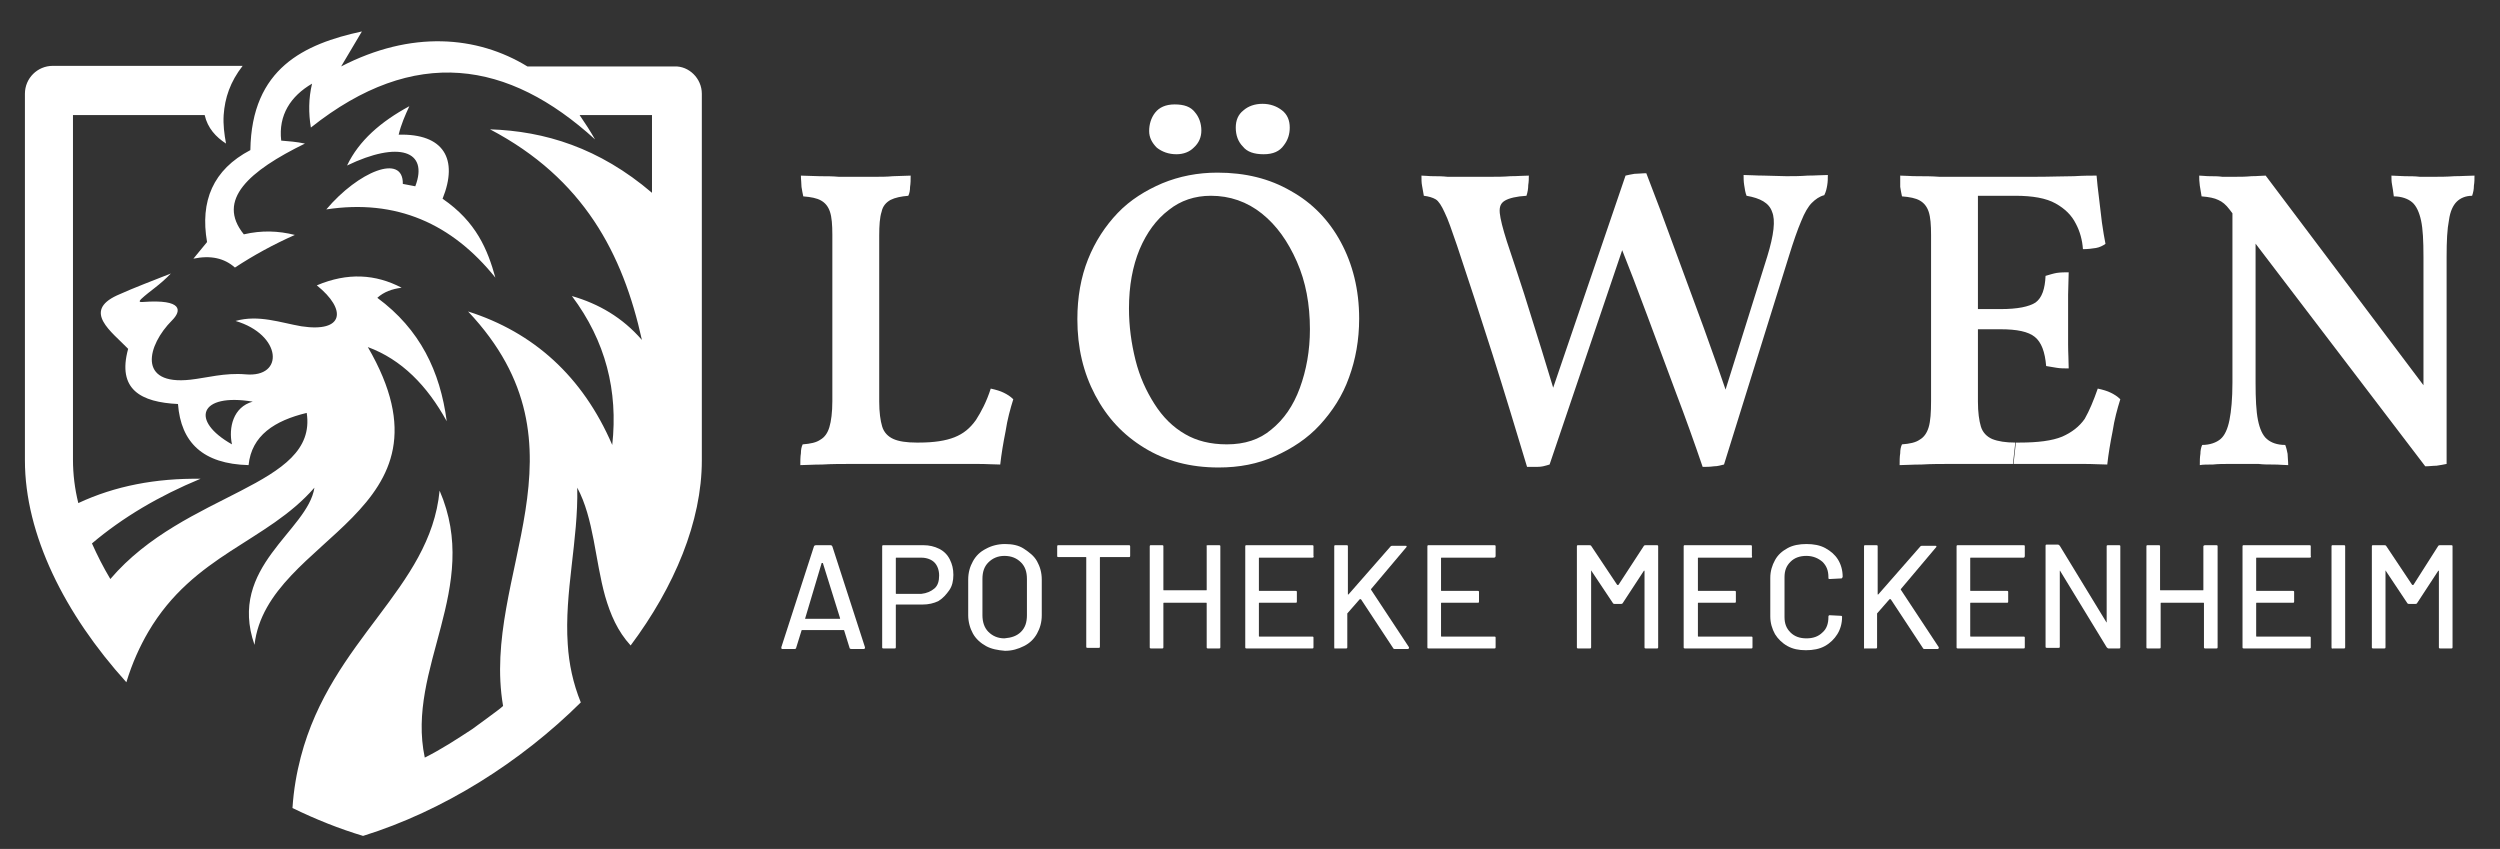 <?xml version="1.0" encoding="utf-8"?>
<!-- Generator: Adobe Illustrator 27.1.1, SVG Export Plug-In . SVG Version: 6.00 Build 0)  -->
<svg version="1.1" id="Ebene_1" xmlns="http://www.w3.org/2000/svg" xmlns:xlink="http://www.w3.org/1999/xlink" x="0px" y="0px"
	 viewBox="0 0 421.4 143.1" enable-background="new 0 0 421.4 143.1" xml:space="preserve">
<rect x="0" y="0" width="421.4" height="143.1" fill="#333333" stroke="none"/>
<g>
	<path fill="#FFFFFF" d="M154.9,74.6c2.5,0,4.5-0.3,6-0.9s2.6-1.5,3.6-2.9c0.9-1.4,1.8-3.1,2.5-5.3c0.9,0.2,1.6,0.4,2.2,0.7
		c0.6,0.3,1.1,0.6,1.6,1.1c-0.5,1.6-1,3.4-1.3,5.4c-0.4,2-0.7,3.8-0.9,5.6c-1,0-2.2-0.1-3.9-0.1c-1.6,0-3.4,0-5.2,0
		c-1.9,0-3.7,0-5.5,0c-1.3,0-2.9,0-4.7,0s-3.6,0-5.5,0s-3.6,0-5.2,0.1c-1.6,0-2.8,0.1-3.7,0.1c0-0.7,0-1.4,0.1-2
		c0-0.6,0.1-1.1,0.3-1.5c1.3-0.1,2.3-0.3,3-0.8c0.7-0.4,1.2-1.1,1.5-2.1s0.5-2.5,0.5-4.4v-28c0-1.7-0.1-3-0.4-3.9
		c-0.3-0.9-0.8-1.5-1.5-1.9s-1.7-0.6-3-0.7c-0.1-0.4-0.2-1-0.3-1.6c0-0.6-0.1-1.2-0.1-1.9c1,0,2.1,0.1,3.2,0.1c1.1,0,2.1,0,3.2,0.1
		c1,0,2,0,2.9,0c1,0,2.1,0,3.1,0s2.1,0,3.1-0.1c1,0,2-0.1,3-0.1c0,0.7,0,1.3-0.1,1.9c0,0.6-0.1,1.1-0.3,1.5c-1.2,0.1-2.2,0.3-3,0.7
		c-0.7,0.4-1.3,1-1.5,2c-0.3,0.9-0.4,2.3-0.4,4v28c0,1.8,0.2,3.2,0.5,4.2s1,1.7,1.9,2.1s2.2,0.6,3.9,0.6
		C154.5,74.6,154.9,74.6,154.9,74.6z"/>
	<path fill="#FFFFFF" d="M205.4,78.8c-4.8,0-8.9-1.1-12.5-3.3c-3.6-2.2-6.3-5.1-8.3-8.9c-2-3.8-3-8-3-12.8c0-3.7,0.6-7.1,1.8-10.1
		c1.2-3,2.9-5.6,5-7.8s4.7-3.8,7.5-5c2.9-1.2,6-1.8,9.3-1.8c4.7,0,8.8,1,12.4,3.1c3.6,2,6.4,4.9,8.4,8.6c2,3.7,3.1,8,3.1,12.9
		c0,3.6-0.6,6.9-1.7,9.9c-1.1,3.1-2.8,5.7-4.9,8c-2.1,2.3-4.7,4-7.6,5.3S208.9,78.8,205.4,78.8z M206.8,74.9c3,0,5.5-0.8,7.5-2.5
		c2.1-1.7,3.7-4,4.8-7s1.7-6.3,1.7-9.9c0-4.2-0.7-8-2.2-11.4s-3.4-6.1-5.9-8.1s-5.4-3-8.6-3c-2.7,0-5.1,0.8-7.1,2.4
		c-2.1,1.6-3.7,3.8-4.9,6.6c-1.2,2.9-1.8,6.2-1.8,10c0,3,0.4,5.9,1.1,8.7c0.7,2.8,1.8,5.2,3.2,7.4s3.1,3.9,5.2,5.1
		C201.7,74.3,204,74.9,206.8,74.9z M198.3,26c-1.3,0-2.4-0.4-3.3-1.1c-0.8-0.8-1.3-1.7-1.3-2.8c0-1.1,0.3-2.2,1-3.1s1.8-1.4,3.3-1.4
		c1.6,0,2.7,0.4,3.4,1.3c0.7,0.8,1.1,1.9,1.1,3.1c0,1.1-0.4,2.1-1.3,2.9C200.5,25.6,199.5,26,198.3,26z M213,26
		c-1.6,0-2.8-0.4-3.5-1.3c-0.8-0.8-1.2-1.9-1.2-3.2c0-1.2,0.4-2.2,1.3-2.9c0.8-0.7,1.9-1.1,3.2-1.1s2.4,0.4,3.3,1.1
		c0.9,0.7,1.3,1.7,1.3,2.9c0,1.1-0.3,2.1-1,3C215.7,25.5,214.6,26,213,26z"/>
	<path fill="#FFFFFF" d="M239.6,29.6c0.6,0,1.2,0.1,2,0.1c0.7,0,1.5,0,2.4,0.1c0.8,0,1.6,0,2.4,0s1.4,0,2,0c0.8,0,1.7,0,2.8,0
		s2.2,0,3.4-0.1c1.2,0,2.2-0.1,3.1-0.1c0,0.5,0,1-0.1,1.6c0,0.6-0.1,1.2-0.3,1.8c-1.7,0.1-2.9,0.4-3.6,0.8c-0.7,0.4-1,1-0.9,2.1
		c0.1,1,0.5,2.6,1.2,4.8c0.9,2.7,1.9,5.7,2.9,8.8c1,3.2,2,6.4,3,9.6s1.9,6.3,2.8,9.2h-1.9L274,29.6c0.4-0.1,0.9-0.2,1.5-0.3
		c0.6,0,1.3-0.1,2-0.1c1.6,4.1,3.2,8.4,4.8,12.8c1.6,4.4,3.3,8.9,4.9,13.3s3.1,8.7,4.5,12.8h-1.6l7.8-24.9c1.1-3.6,1.4-6.1,0.8-7.5
		c-0.5-1.5-2-2.3-4.3-2.7c-0.2-0.5-0.3-1.1-0.4-1.8c-0.1-0.6-0.1-1.2-0.1-1.7c1,0,2.1,0.1,3.4,0.1c1.2,0,2.5,0.1,3.8,0.1
		c1.1,0,2.3,0,3.6-0.1c1.3,0,2.4-0.1,3.4-0.1c0,0.6,0,1.1-0.1,1.7s-0.2,1.1-0.5,1.7c-0.8,0.2-1.5,0.7-2.1,1.3s-1.2,1.6-1.8,3.1
		c-0.6,1.4-1.3,3.4-2.1,6l-10.9,35c-0.5,0.1-1,0.3-1.7,0.3c-0.7,0.1-1.3,0.1-1.9,0.1c-1.4-4.1-2.9-8.3-4.5-12.5
		c-1.6-4.3-3.2-8.6-4.8-12.9c-1.6-4.3-3.2-8.5-4.8-12.5h1l-12.7,37.5c-0.3,0.1-0.7,0.2-1.1,0.3c-0.5,0.1-0.9,0.1-1.4,0.1
		s-0.9,0-1.3,0c-1.9-6.3-3.8-12.6-5.8-18.9s-4-12.4-6-18.4c-0.9-2.6-1.5-4.4-2.1-5.6c-0.5-1.1-1-1.9-1.5-2.2s-1.2-0.5-2-0.6
		c-0.1-0.5-0.2-1.1-0.3-1.7C239.6,30.8,239.6,30.2,239.6,29.6z"/>
	<path fill="#FFFFFF" d="M320.3,29.6c0.8,0,1.7,0.1,2.9,0.1c1.2,0,2.4,0,3.7,0.1c1.3,0,2.5,0,3.7,0s2.1,0,2.8,0v37.9
		c0,1.8,0.2,3.2,0.5,4.2s1,1.7,1.9,2.1c1,0.4,2.3,0.6,3.9,0.6l-0.4,3.6c-1.3,0-2.9,0-4.7,0s-3.6,0-5.5,0s-3.6,0-5.2,0.1
		c-1.6,0-2.8,0.1-3.7,0.1c0-0.7,0-1.4,0.1-2c0-0.6,0.1-1.1,0.3-1.5c1.3-0.1,2.3-0.3,3-0.8c0.7-0.4,1.2-1.1,1.5-2.1s0.4-2.5,0.4-4.4
		v-28c0-1.7-0.1-3-0.4-3.9s-0.8-1.5-1.5-1.9s-1.7-0.6-3-0.7c-0.1-0.4-0.2-1-0.3-1.6C320.3,30.9,320.3,30.2,320.3,29.6z M353.4,29.6
		c0.1,1,0.2,2.3,0.4,3.7c0.2,1.4,0.3,2.8,0.5,4.2s0.4,2.6,0.6,3.6c-0.4,0.3-1,0.6-1.6,0.7s-1.4,0.2-2.2,0.2c-0.1-1.5-0.5-3-1.2-4.3
		c-0.7-1.4-1.8-2.5-3.4-3.4s-3.9-1.3-6.8-1.3h-7.9l1.6-3.2c3.7,0,6.9,0,9.6,0s4.9-0.1,6.6-0.1C351.2,29.6,352.5,29.6,353.4,29.6z
		 M348.7,45.9c0,1.2-0.1,2.5-0.1,3.8c0,1.4,0,2.7,0,4c0,1.4,0,2.8,0,4.3s0.1,2.8,0.1,4.1c-0.7,0-1.4,0-2-0.1s-1.2-0.2-1.8-0.3
		c-0.2-2.4-0.8-4-1.9-4.9s-3-1.3-5.8-1.3h-5v-3.4h5c2.9,0,4.8-0.4,5.9-1.1c1.1-0.8,1.6-2.3,1.7-4.5c0.7-0.2,1.3-0.4,1.9-0.5
		C347.4,45.9,348.1,45.9,348.7,45.9z M353.6,65.5c0.9,0.2,1.6,0.4,2.2,0.7c0.6,0.3,1.1,0.6,1.6,1.1c-0.5,1.6-1,3.4-1.3,5.4
		c-0.4,2-0.7,3.8-0.9,5.6c-1,0-2.3-0.1-4-0.1s-3.5,0-5.5,0s-4.1,0-6.3,0l0.4-3.6h0.6c3.1,0,5.5-0.3,7.2-1c1.6-0.7,2.9-1.7,3.8-3
		C352.2,69.2,352.9,67.5,353.6,65.5z"/>
	<path fill="#FFFFFF" d="M408.8,78.6l-33-43.3c-0.6-0.8-1.2-1.3-1.9-1.6c-0.6-0.3-1.5-0.5-2.8-0.6c-0.1-0.5-0.2-1.1-0.3-1.8
		s-0.1-1.2-0.1-1.7c0.5,0,1.1,0.1,1.8,0.1c0.7,0,1.4,0,2.1,0.1c0.7,0,1.4,0,2,0c1,0,1.9,0,2.9-0.1c1,0,1.8-0.1,2.4-0.1L409.3,66
		L408.8,78.6z M370.8,78.4c0-0.7,0-1.3,0.1-1.9c0-0.5,0.1-1.1,0.3-1.5c1.3,0,2.4-0.4,3.1-1s1.2-1.7,1.5-3.2s0.5-3.6,0.5-6.3v-30
		l3.9,0.1v29.9c0,2.7,0.1,4.8,0.4,6.3s0.8,2.6,1.5,3.2s1.7,1,3.1,1c0.2,0.5,0.3,1,0.4,1.5c0,0.5,0.1,1.2,0.1,1.9
		c-0.7,0-1.5-0.1-2.4-0.1s-1.8,0-2.6-0.1c-0.9,0-1.6,0-2.4,0c-0.7,0-1.5,0-2.5,0s-1.9,0-2.8,0.1C372.1,78.3,371.3,78.3,370.8,78.4z
		 M408.8,78.6l-0.3-8.1V43.3c0-2.7-0.1-4.7-0.4-6.1c-0.3-1.4-0.8-2.5-1.5-3.1s-1.8-1-3.1-1c-0.1-0.8-0.2-1.5-0.3-2s-0.1-1-0.1-1.5
		c0.7,0,1.5,0.1,2.3,0.1s1.7,0,2.5,0.1c0.9,0,1.6,0,2.3,0c1,0,2.2,0,3.5-0.1c1.3,0,2.4-0.1,3.4-0.1c0,0.6,0,1.1-0.1,1.7
		c0,0.6-0.1,1.1-0.3,1.7c-1.1,0-2,0.4-2.6,1s-1.1,1.6-1.3,3.1c-0.3,1.5-0.4,3.5-0.4,6.2v34.9c-0.5,0.1-1,0.2-1.7,0.3
		C410.1,78.5,409.5,78.6,408.8,78.6z"/>
</g>
<path display="none" fill="#15374B" d="M192.7,39.7c-24.7,8.3-32,1.3-48.8-9.8c1.8-13-6.8-26.5-21.8-35.8c-2.3-1.6-4.5-2.7-7-3.9
	c0.9-2.5,1.4-3.8,2-5.8c1.6-0.1,3.2,0.2,4.8,0.5c5.7,0.8,8.9,1.6,11.8-5.4c-4.4-1.1-8-2.6-12.1-4c-0.4-0.3-0.6-0.3-0.9-0.3
	c0,0,0.3,0,0.9,0c4.1-0.1,22.7,0.5,26.4,0.4c5.9-2.1,4.9-6.4,3.2-8.9c-4.3,2-22.8,5.4-28.8,4.7c5.4-8.7,19.5,1.8,20.2-15.8
	c-11.6-0.3-16.7-0.4-21.7-0.3c-0.6,0-0.9-0.3-1.2-0.3c-2.1-6.2-10.5-8.5-29.8-10.1C58.3-27.9,48.6-4.3,88.6,45.1
	C82.7,59.5,76.4,70.4,69.1,86c-8.3-3.8-11.9-7.5-7.4-16.1c4.4-8,10.8-17.3,10.2-24.6c-1.5-9.7-15.2-13-20.5-41.2
	c-12.1,12.3-21.6,35,7.4,43.8C37.6,87.3,34.3,83,77.1,111.1c-27.9,24.2-20.6,37.1,2,65.4c6.9,0.1,17.3,0.4,22.3,0.3
	c1.7-4.8,3.4-8.9,5.1-15c-18.4-4.1-22.1-4.3-21.1-20.1c10.6-2.5,11-7.9,13.9-17.4c4.1,2.4,14.8,8.4,21.6,12.5
	c-9.2,18.9-5.5,21,6.2,27.5c4.2,2.4,9.6,5.4,15.7,9.9c8.5,0.1,13.5,0.5,22-0.1c2.1-2.9,4.1-9.9,6.4-16.9
	c-15.5-1.7-25.5,0.8-26.6-15.5c19.4-26.7-0.1-37.1-20-57.7c-1.9-1.8-3.6-4-5.6-6.1c1.9-1.7,3.7-3.3,5.2-4.9
	c6.7-7.1,10.6-13.2,21.5-15.4c12,2.2,27.8,4.2,39.9,6.3c5.6-2,15.1-7.6,21.3-10.1C209.4,42.9,198.4,41.7,192.7,39.7z"/>
<g display="none">
	<path display="inline" fill-rule="evenodd" clip-rule="evenodd" fill="#8B1215" d="M106.8-20.6c-23.5,7.4-62.1,27-79.1,44.9
		C22,81.1,53.1,143.6,108,162.6c55-18.9,86.1-82.2,80.4-138.6C173.4,9,132.8-15.1,106.8-20.6z M127.4-4.3c4.2,0,41.8,23.3,46.9,27.1
		c-5.2,0.7-10.8-1.2-16.4-4.8c-12-8.9-18.3,0.6-17.8-4.5c-1.7-20.8-19.5-9.4-28.2-0.2C112.3,5.1,119.1-3.9,127.4-4.3z M88.3,50
		c6.5-4.9,6.8-4.9,11.1-1.1c1.2,0,0.2-2.7,0.4-3.5c1.1-4,9.1-2.3,4.5,2.1c-3.4,4.6,5.2-1.2,7.2-2.5c14.2-0.7,9.4,25.5-16.4,20
		c-0.3,0.4-0.2,0.5,1.1,1.7c7.8,7,9.6,15.9-1.2,19.1c-4.4-5.6-26.8-6.2-24.3-15.9c-0.3-2.1,10.4-7.1,10.4-9.1
		c0-6.9-16.1,3.6-19.1-0.5c1.1-7.9,17.8-15.6,22.9-21.6c-0.6-6.7,3.1-8,9.2-11.3c6.6-2.7,10.6-6.4,15.6-4.9c9.2,4.5,17.5,6.1,5.9,16
		c-4.7,1.2-9.9-3.5-14.6-0.4c-3.1,1.6-4,0.8-5.9,0.1C94.5,39,80.9,55.3,88.3,50z M66.4,77c-5.7-1.1-6.6-11-3.1-8.1
		C66.2,70.2,68.5,74.5,66.4,77z M119.9,17c-1.3,1,11.3-9.6,11.4-5.5c0.6,1.8,0.4,9.3-0.4,12C128.7,16.8,127.9,13,119.9,17z
		 M87.8,0.8c2.3-7.1,19.1-13.6,24.4-11.5c9.4,3.8-5.6,1.3-7.6,20c-0.6,6.1,0.4,4.9-5.4,7.3C93.3,20.8,86.3,5.5,87.8,0.8z
		 M66.4,123.4c-21.9-25-34.3-64.3-29.8-97.1C38,25.4,83.2-6.5,78.9,3.1c-0.5,7.8,3.7,13.3,9.6,18.7c-5.4,2.9-10.9,7.6-10.1,13.9
		c-10.9,7.1-30,18.5-24.1,33.2c0.1,5.6,2.4,11.5,6.7,14.1c-3.7,9.9-2.3,16.5,5.9,22.5C65.5,111,65.1,118.1,66.4,123.4z M66.7,89.7
		c0.4-5.6,3.4-9.6,9.2-8c7.8,2.3,23.3,10.3,10,17c-4.5-0.3-6.9-6.5-6.6,0.2c0.2,3,0.6,4.2,1,6.1C74.5,101.6,65.8,97.1,66.7,89.7z
		 M97.2,146.4c2.2,4.2-1.4,0.4-4.1-0.6c-10.7-6.5-19.8-19.9-19.5-32.4c16.2,13.7,2.4,5.9,27.4-14.2C110,110,89.8,131.1,97.2,146.4z
		 M139.8,133.7c-16.4-2.9-11.7-19.7-16.9-30.3c-0.5,9.6-5.3,15.1-4.1,24.5c0.7,5.7,4.3,10.7,8.9,15.4c-2.6,1.8-11.8,7.3-14.6,8.2
		c-24.4-12.3,11.2-40.9-6-57.7c1.4-1.3,3.8-3.6,4.4-4.9c2-0.3,4.8,2.1,5.9,3.6c1.8-2.7,1.5-11.5,0.5-15.2
		c18.9,4.3,11.7,37.2,34.6,42C153.5,120.4,143.2,130.4,139.8,133.7z M172.5,83.6c-1.1,1.3-7.1,1.2-9.6,0c-4-2-7.7-7.7-11.4-11.8
		c-3.9-4.4-8.3-5.1-11.9-4.6C151,74.7,150,93.3,167,96.4c0.2,0.6-7,13.4-8,14.3c-6.1,1.7-12.1-3.3-15.4-9.9c-3.6-9.9-8-27.2-20-31.1
		c2.1-2.7,4.6-7.1,5.5-10.4c1.3-0.1,3.2,0.5,4.1,2c1.9-5.3-2.6-12.9-5.1-15.9c24.2-1.2,30,29.5,48.5,23.9
		C176.8,69.6,173,83,172.5,83.6z M178.7,58.8c-10.1,8.4-20.3-9.1-28.4-15.3c-3-3.1-8.6-4.2-11-6.7c-3.4-6.1,1-16,8.7-14.1
		c25.9,15.7,32.4,4.1,32.8,10.6C181.1,36.4,181.4,44.9,178.7,58.8z"/>
</g>
<path id="XMLID_5_" display="none" fill-rule="evenodd" clip-rule="evenodd" fill="#8B1215" d="M173.8,44c-4.5-4.8-6.4-8.7-7.2-15.4
	c-2.9-23-15.5-27.7-30.8-10.8c-2.7,3-6.4,5-11.3,4.8c1.1-5.6,4.8-9.7,9.9-12.6c-6.8,1.3-13.1,5.1-16.6,13.8
	c-2.7,0.9-4.7,2.1-6.5,3.5c6-20.3,20.4-29.1,38.5-21.6c-6.9-7.7-14.9-11.1-24.9-7.2c-6.2-4.5-13.1-6.6-20.6-6.6S90-6,83.7-1.5
	c-10-3.9-18-0.4-24.9,7.2C76.9-1.8,91.3,7,97.3,27.3c-1.7-1.4-3.8-2.6-6.5-3.5C87.4,15,81.1,11.2,74.2,9.9c5.1,2.9,8.8,7,9.9,12.6
	c-4.9,0.3-8.6-1.7-11.3-4.8C57.6,0.8,44.9,5.6,42,28.5c-0.8,6.8-2.7,10.6-7.2,15.4c-13.2,14-12.1,27.3-4.9,38.9
	c-4.3,18,2.2,29.5,14.8,37.2c4.5,19,18.1,26.1,33,31.4c7.2,9.5,19.1,13,26.6,21.9c7.5-8.9,19.4-12.4,26.6-21.9
	c14.9-5.3,28.5-12.4,33-31.4c12.7-7.7,19.1-19.2,14.8-37.2C185.9,71.2,187,57.9,173.8,44z M160.4,35.8l-4.6-1.5
	c0.5-20.2-7.3-17-15.4-2.9l-4-3.7C150.9,5.9,159.9,10.9,160.4,35.8z M149.8,67.2c-1.7,5.4-11.9,9.4-13.5,14.5
	c-5.1-7-12.6-13-15.4-20.9c10.8,6.7,13.5-7.5,21.6-7.5C147.4,57.8,151.2,62.8,149.8,67.2z M90.9,3.1C94.7,0.9,99.2,0,104.3,0
	s9.6,0.9,13.4,3.1c-4.4,3.6-7.5,8.1-9.8,13.2L104.3,2l-3.6,14.3C98.4,11.2,95.3,6.7,90.9,3.1z M73.7,34.1c9.2-9.6,19.5-5.2,30.6,7.3
	c11-12.5,21.4-16.9,30.6-7.3c-3.8,0.7-6.5,2.8-8.1,6.1c10.2-2.8,17.1,0.9,13.6,7.2c-5.9-2.9-11.5,0.8-15.8,4.6
	c-5.1,4.4-7.5,1.7-8.5-1.6c-4.8,10.4,0.6,18.2,10.5,31.2c4,5.2,3.4,12-2.7,16.5c3.3,0.6,6.7-0.1,10.2-3.3c0.1,6-3.5,9.2-10.4,10
	c2.2,2.3,5,2.9,8.2,2.5c-4.5,5.8-13.3,4.8-19.7,0.1c-12.9-9.5,3.1-29.8,2.1-10c8.3-9,8.8-17.9,0.1-16.5c-3.3,0.5-6.5,1.3-10,1.3
	c-3.6,0-6.7-0.8-10-1.3c-8.7-1.4-8.2,7.5,0.1,16.5c-1-19.7,15,0.6,2.1,10c-6.4,4.7-15.2,5.7-19.7-0.1c3.2,0.4,6-0.2,8.2-2.5
	c-6.9-0.8-10.6-4.1-10.4-10c3.5,3.1,6.9,3.9,10.2,3.3C78.6,93.7,78,86.9,82,81.6c9.9-13,15.3-20.8,10.5-31.2
	c-1.1,3.3-3.4,6.1-8.5,1.6c-4.3-3.8-9.9-7.5-15.8-4.6c-3.5-6.3,3.4-10.1,13.6-7.2C80.2,36.9,77.5,34.8,73.7,34.1z M104.3,141.7
	c-5.6-4.8-9.1-10.5-7.7-18.1c-2.7,1.7-4.7,4-5.7,7.3c-3.7-3.9-5.8-9,1-13.7c4.2-2.8,8.7-5.1,12.5-8.5c3.7,3.4,8.3,5.7,12.5,8.5
	c6.8,4.6,4.7,9.8,1,13.7c-1-3.3-3.1-5.6-5.7-7.3C113.4,131.2,109.9,136.9,104.3,141.7z M72.2,81.7c-1.6-5-11.8-9.1-13.5-14.5
	c-1.4-4.4,2.4-9.4,7.2-13.9c8.1-0.1,10.8,14.2,21.6,7.5C84.8,68.7,77.3,74.7,72.2,81.7z M72.2,27.7l-4,3.7
	c-8.1-14.1-15.9-17.3-15.4,2.9l-4.6,1.5C48.7,10.9,57.7,5.9,72.2,27.7z M175.1,73.5c-4.9-5.2-8.8-11.7-11.6-19.3
	c-3.3,19.6,22.3,37,0.2,57.7c-1.7-11-14.8-19.7-13.4-28.6c-5,6.5,2.2,18,5.2,27.9c4.7,15.5-6.9,23.3-19.1,30.8
	c0.8-7.2-1.2-14.2-5.8-21c3.9,31.9-16.7,30.6-26.2,42.5C94.7,151.8,74.2,153,78,121.1c-4.6,6.8-6.6,13.8-5.8,21
	c-12.2-7.5-23.8-15.3-19.1-30.8c3-10,10.2-21.4,5.2-27.9c1.4,8.9-11.8,17.6-13.4,28.6C22.7,91.3,48.3,73.9,45,54.3
	c-2.8,7.6-6.6,14-11.6,19.3c-8.8-24.7,30-42.8,26.8-30.9c-3.9,1.7-7,4.3-9.7,7.6c3.5-0.9,7-1.3,10.6-1.1
	C49.5,61.6,44.7,75.4,43.9,90.1L55,74.2c3.7,5.6,11.8,7.3,14.5,14.7c-8.5,12-9.9,24.6-3.4,38c-0.3-6.9,0.6-12.8,3.9-17.1
	c2.7,3.7,6.4,6,10.8,7.8c-5.8,14.6,14.9,24,23.6,33.9c8.7-9.9,29.4-19.2,23.6-33.9c4.3-1.7,8.1-4.1,10.7-7.8
	c3.2,4.3,4.2,10.2,3.9,17.1c6.5-13.4,5.1-26-3.4-38c2.7-7.4,10.8-9.1,14.5-14.7l11.1,15.9c-0.8-14.7-5.7-28.6-17.3-40.9
	c3.6-0.3,7.1,0.1,10.6,1.1c-2.6-3.3-5.8-5.9-9.7-7.6C145.1,30.7,184,48.9,175.1,73.5z"/>
<path fill-rule="evenodd" clip-rule="evenodd" fill="#FFFFFF" d="M62,58.5C67.7,60.6,72,65,75.3,71c-1.1-8.4-4.5-15.5-11.7-20.8
	c1.1-1,2.5-1.5,4.1-1.7c-4.4-2.3-9.1-2.6-14.3-0.4c5.1,4.1,4.6,8-2.6,6.9c-3.5-0.6-7.2-2-11.1-0.9c7.8,2.3,8.3,9.6,1.7,9
	c-3.5-0.3-6.6,0.6-9.3,0.9c-9,1-7.3-5.8-3.1-10c1.6-1.6,1.9-3.6-4.9-3.1c-0.3,0-0.9,0.1-0.3-0.5c1.5-1.4,3.1-2.3,5-4.3
	c-3,1.2-6,2.3-9.1,3.7c-5.8,2.7-0.9,6.1,1.9,9c-1.9,6.9,2.2,9,8.4,9.3c0.5,6.5,4.2,10.1,11.9,10.3c0.5-5,4.4-7.5,9.8-8.8
	c1.9,12.5-20.5,13.2-33.1,28c-1.2-2-2.2-4-3.1-6c5.2-4.4,11.3-8,18.3-10.9c-7.5-0.1-14.4,1.2-20.6,4.1c-0.6-2.4-0.9-4.9-0.9-7.3
	V19.4h22.2c0.5,2.2,1.9,3.7,3.6,4.8c-0.3-1.6-0.5-3.2-0.4-4.8c0.2-2.9,1.1-5.6,3.2-8.3h-32c-2.6,0-4.7,2.1-4.7,4.7v61.8
	c0,12.5,6.7,25.9,17.1,37.4c1-3.3,2.3-6.1,3.7-8.5c7.7-13.1,20-15.1,28-24.3c-1.1,7.3-14.7,13.3-10.1,26.5
	C45,90.2,78.4,86.7,62,58.5z M39.1,74.9c-7.1-4-5.5-8.7,3.5-7.2C39.3,68.6,38.5,72.1,39.1,74.9z M70,31.4c2.3-6-2.8-7.7-11.5-3.5
	c2-4.2,5.7-7.4,10.5-10c-0.7,1.5-1.4,3.1-1.8,4.8c7.6-0.2,10.1,4.1,7.4,10.8c5.7,3.9,7.6,8.6,8.9,13.3C76.2,37.7,66.8,33.5,55,35.3
	c5.4-6.4,13-9.5,12.9-4.3L70,31.4z M118.3,15.8v61.8c0,10.3-4.6,21.3-12,31.2c-2.2-2.4-3.4-5.2-4.3-8.3c-1.7-6.1-1.9-13.1-4.7-18.3
	c0.2,8.8-2.2,17.7-1.6,26.4c0.2,3.3,0.9,6.6,2.2,9.8c-10.2,10.1-23.2,18.3-36.7,22.5c-4-1.2-8-2.8-11.9-4.7c0.2-3.1,0.7-5.9,1.4-8.6
	c5.2-19.9,21.8-28.3,23.4-44.9c7.1,16.4-5.7,29.9-2.5,45c2.8-1.4,5.4-3.1,8-4.8c0.5-0.4,4.6-3.3,5.2-3.9
	c-3.8-22.1,15.8-43.5-5.9-66.5c11,3.5,19.3,10.9,24.3,22.5c1-9.1-1.1-17.5-6.8-25.1c4.5,1.3,8.5,3.6,11.8,7.4
	c-3.2-14.5-9.8-27.2-25.6-35.5c9.2,0.3,18.4,3.1,27.3,10.7V19.4H97.7c0.9,1.3,1.8,2.7,2.6,4.1c-14.6-13.3-30.4-15.9-47.9-2
	c-0.4-2.4-0.4-4.9,0.2-7.4c-3.6,2.1-5.7,5.3-5.2,9.6c1.2,0.1,2.6,0.2,4,0.5c-9.4,4.6-15,9.5-10.3,15.3c3-0.7,5.8-0.6,8.6,0.1
	c-3.6,1.6-6.9,3.4-10.1,5.5c-1.8-1.6-4.1-2.1-7-1.5l2.3-2.8c-1.2-6.9,1-12.2,7.3-15.5c0.2-13.8,9.1-17.9,18.8-20l-3.5,5.9
	c11.8-6.1,22.9-5.2,31.4,0h24.8C116.1,11.1,118.3,13.2,118.3,15.8z"/>
<g>
	<path fill="#FFFFFF" d="M143.2,109.2l-0.9-2.9c0,0,0-0.1-0.1-0.1h-7c0,0-0.1,0-0.1,0.1l-0.9,2.9c0,0.1-0.1,0.2-0.3,0.2h-2
		c-0.2,0-0.2-0.1-0.2-0.3l5.5-17c0-0.1,0.2-0.2,0.3-0.2h2.5c0.2,0,0.2,0.1,0.3,0.2l5.5,17v0.1c0,0.1-0.1,0.2-0.2,0.2h-2
		C143.3,109.4,143.2,109.3,143.2,109.2z M135.7,104.3C135.7,104.3,135.8,104.3,135.7,104.3h5.8h0.1v-0.1l-2.9-9.3c0,0,0,0-0.1,0
		s-0.1,0-0.1,0L135.7,104.3C135.7,104.2,135.7,104.2,135.7,104.3z"/>
	<path fill="#FFFFFF" d="M158.3,92.5c0.8,0.4,1.4,1,1.8,1.8c0.4,0.8,0.6,1.6,0.6,2.6s-0.2,1.9-0.7,2.6s-1,1.3-1.8,1.8
		c-0.8,0.4-1.7,0.6-2.7,0.6h-4.4c-0.1,0-0.1,0-0.1,0.1v7.1c0,0.2-0.1,0.2-0.2,0.2h-1.9c-0.2,0-0.2-0.1-0.2-0.2v-17
		c0-0.2,0.1-0.2,0.2-0.2h6.8C156.6,91.9,157.5,92.1,158.3,92.5z M157.5,99.2c0.6-0.5,0.8-1.3,0.8-2.2c0-0.9-0.3-1.7-0.8-2.2
		s-1.3-0.8-2.2-0.8h-4.2c-0.1,0-0.1,0-0.1,0.1v5.9c0,0.1,0,0.1,0.1,0.1h4.2C156.2,100,156.9,99.7,157.5,99.2z"/>
	<path fill="#FFFFFF" d="M166.2,108.9c-0.9-0.5-1.7-1.2-2.2-2.1s-0.8-2-0.8-3.1v-6c0-1.2,0.3-2.2,0.8-3.1s1.2-1.6,2.2-2.1
		c0.9-0.5,2-0.8,3.2-0.8s2.3,0.2,3.2,0.8s1.7,1.2,2.2,2.1s0.8,1.9,0.8,3.1v6c0,1.2-0.3,2.2-0.8,3.1s-1.2,1.6-2.2,2.1s-2,0.8-3.2,0.8
		C168.2,109.6,167.1,109.4,166.2,108.9z M172.1,106.5c0.7-0.7,1-1.6,1-2.8v-6.1c0-1.2-0.3-2.1-1-2.8c-0.7-0.7-1.6-1.1-2.8-1.1
		c-1.1,0-2,0.4-2.7,1.1s-1,1.6-1,2.8v6.1c0,1.1,0.3,2.1,1,2.8c0.7,0.7,1.6,1.1,2.7,1.1C170.5,107.5,171.4,107.2,172.1,106.5z"/>
	<path fill="#FFFFFF" d="M190.5,92.1v1.6c0,0.2-0.1,0.2-0.2,0.2h-4.8c-0.1,0-0.1,0-0.1,0.1v15c0,0.2-0.1,0.2-0.2,0.2h-1.9
		c-0.2,0-0.2-0.1-0.2-0.2V94c0-0.1,0-0.1-0.1-0.1h-4.6c-0.2,0-0.2-0.1-0.2-0.2v-1.6c0-0.2,0.1-0.2,0.2-0.2h12
		C190.4,91.9,190.5,92,190.5,92.1z"/>
	<path fill="#FFFFFF" d="M203.6,91.9h1.9c0.2,0,0.2,0.1,0.2,0.2v17c0,0.2-0.1,0.2-0.2,0.2h-1.9c-0.2,0-0.2-0.1-0.2-0.2v-7.4
		c0-0.1,0-0.1-0.1-0.1h-7.1c-0.1,0-0.1,0-0.1,0.1v7.4c0,0.2-0.1,0.2-0.2,0.2H194c-0.2,0-0.2-0.1-0.2-0.2v-17c0-0.2,0.1-0.2,0.2-0.2
		h1.9c0.2,0,0.2,0.1,0.2,0.2v7.3c0,0.1,0,0.1,0.1,0.1h7.1c0.1,0,0.1,0,0.1-0.1v-7.3C203.3,92,203.4,91.9,203.6,91.9z"/>
	<path fill="#FFFFFF" d="M221.2,94h-8.9c-0.1,0-0.1,0-0.1,0.1v5.4c0,0.1,0,0.1,0.1,0.1h6.1c0.2,0,0.2,0.1,0.2,0.2v1.6
		c0,0.2-0.1,0.2-0.2,0.2h-6.1c-0.1,0-0.1,0-0.1,0.1v5.5c0,0.1,0,0.1,0.1,0.1h8.9c0.2,0,0.2,0.1,0.2,0.2v1.6c0,0.2-0.1,0.2-0.2,0.2
		h-11.1c-0.2,0-0.2-0.1-0.2-0.2v-17c0-0.2,0.1-0.2,0.2-0.2h11.1c0.2,0,0.2,0.1,0.2,0.2v1.6C221.5,93.9,221.4,94,221.2,94z"/>
	<path fill="#FFFFFF" d="M224.9,109.1v-17c0-0.2,0.1-0.2,0.2-0.2h1.9c0.2,0,0.2,0.1,0.2,0.2v8v0.1h0.1l7.1-8.1
		c0.1-0.1,0.2-0.1,0.3-0.1h2.2c0.1,0,0.2,0,0.2,0.1s0,0.1-0.1,0.2l-5.9,7v0.1l6.4,9.7c0,0.1,0,0.1,0,0.1c0,0.1-0.1,0.2-0.2,0.2h-2.2
		c-0.1,0-0.2,0-0.3-0.2l-5.4-8.2c0,0,0,0-0.1,0s-0.1,0-0.1,0l-2.1,2.4c0,0.1,0,0.1,0,0.1v5.6c0,0.2-0.1,0.2-0.2,0.2H225
		C225,109.4,224.9,109.3,224.9,109.1z"/>
	<path fill="#FFFFFF" d="M251.8,94H243c-0.1,0-0.1,0-0.1,0.1v5.4c0,0.1,0,0.1,0.1,0.1h6.1c0.2,0,0.2,0.1,0.2,0.2v1.6
		c0,0.2-0.1,0.2-0.2,0.2H243c-0.1,0-0.1,0-0.1,0.1v5.5c0,0.1,0,0.1,0.1,0.1h8.9c0.2,0,0.2,0.1,0.2,0.2v1.6c0,0.2-0.1,0.2-0.2,0.2
		h-11.1c-0.2,0-0.2-0.1-0.2-0.2v-17c0-0.2,0.1-0.2,0.2-0.2h11.1c0.2,0,0.2,0.1,0.2,0.2v1.6C252.1,93.9,252,94,251.8,94z"/>
	<path fill="#FFFFFF" d="M277.4,91.9h1.9c0.2,0,0.2,0.1,0.2,0.2v17c0,0.2-0.1,0.2-0.2,0.2h-1.9c-0.2,0-0.2-0.1-0.2-0.2V96.3
		c0-0.1,0-0.1,0-0.1h-0.1l-3.6,5.5c-0.1,0.1-0.2,0.1-0.3,0.1h-1c-0.1,0-0.2,0-0.3-0.1l-3.6-5.4c0-0.1,0-0.1-0.1-0.1v0.1v12.8
		c0,0.2-0.1,0.2-0.2,0.2h-2c-0.2,0-0.2-0.1-0.2-0.2v-17c0-0.2,0.1-0.2,0.2-0.2h1.9c0.1,0,0.2,0,0.3,0.1l4.4,6.6c0,0,0,0,0.1,0h0.1
		l4.3-6.6C277.2,91.9,277.3,91.9,277.4,91.9z"/>
	<path fill="#FFFFFF" d="M295.2,94h-8.9c-0.1,0-0.1,0-0.1,0.1v5.4c0,0.1,0,0.1,0.1,0.1h6.1c0.2,0,0.2,0.1,0.2,0.2v1.6
		c0,0.2-0.1,0.2-0.2,0.2h-6.1c-0.1,0-0.1,0-0.1,0.1v5.5c0,0.1,0,0.1,0.1,0.1h8.9c0.2,0,0.2,0.1,0.2,0.2v1.6c0,0.2-0.1,0.2-0.2,0.2
		H284c-0.2,0-0.2-0.1-0.2-0.2v-17c0-0.2,0.1-0.2,0.2-0.2h11.1c0.2,0,0.2,0.1,0.2,0.2v1.6C295.4,93.9,295.3,94,295.2,94z"/>
	<path fill="#FFFFFF" d="M301.3,108.9c-0.9-0.5-1.6-1.2-2.1-2c-0.5-0.9-0.8-1.9-0.8-3v-6.5c0-1.1,0.3-2.1,0.8-3s1.2-1.5,2.1-2
		s2-0.7,3.2-0.7s2.3,0.2,3.2,0.7c0.9,0.5,1.6,1.1,2.1,1.9s0.8,1.8,0.8,2.9l0,0c0,0.1,0,0.1-0.1,0.2c0,0.1-0.1,0.1-0.2,0.1l-1.9,0.1
		c-0.2,0-0.2-0.1-0.2-0.2v-0.1c0-1.1-0.3-1.9-1-2.6c-0.7-0.6-1.6-1-2.7-1s-2,0.3-2.7,1s-1,1.5-1,2.6v6.7c0,1.1,0.3,1.9,1,2.6
		s1.6,1,2.7,1s2-0.3,2.7-1c0.7-0.6,1-1.5,1-2.6v-0.1c0-0.1,0.1-0.2,0.2-0.2l1.9,0.1c0.2,0,0.2,0.1,0.2,0.2c0,1.1-0.3,2.1-0.8,2.9
		s-1.2,1.5-2.1,2s-2,0.7-3.2,0.7S302.2,109.4,301.3,108.9z"/>
	<path fill="#FFFFFF" d="M314.2,109.1v-17c0-0.2,0.1-0.2,0.2-0.2h1.9c0.2,0,0.2,0.1,0.2,0.2v8v0.1h0.1l7.1-8.1
		c0.1-0.1,0.2-0.1,0.3-0.1h2.2c0.1,0,0.2,0,0.2,0.1s0,0.1-0.1,0.2l-5.9,7v0.1l6.4,9.7c0,0.1,0,0.1,0,0.1c0,0.1-0.1,0.2-0.2,0.2h-2.2
		c-0.1,0-0.2,0-0.3-0.2l-5.4-8.2c0,0,0,0-0.1,0s-0.1,0-0.1,0l-2.1,2.4c0,0.1,0,0.1,0,0.1v5.6c0,0.2-0.1,0.2-0.2,0.2h-1.9
		C314.2,109.4,314.2,109.3,314.2,109.1z"/>
	<path fill="#FFFFFF" d="M341.1,94h-8.9c-0.1,0-0.1,0-0.1,0.1v5.4c0,0.1,0,0.1,0.1,0.1h6.1c0.2,0,0.2,0.1,0.2,0.2v1.6
		c0,0.2-0.1,0.2-0.2,0.2h-6.1c-0.1,0-0.1,0-0.1,0.1v5.5c0,0.1,0,0.1,0.1,0.1h8.9c0.2,0,0.2,0.1,0.2,0.2v1.6c0,0.2-0.1,0.2-0.2,0.2
		H330c-0.2,0-0.2-0.1-0.2-0.2v-17c0-0.2,0.1-0.2,0.2-0.2h11.1c0.2,0,0.2,0.1,0.2,0.2v1.6C341.3,93.9,341.2,94,341.1,94z"/>
	<path fill="#FFFFFF" d="M355.3,91.9h1.9c0.2,0,0.2,0.1,0.2,0.2v17c0,0.2-0.1,0.2-0.2,0.2h-1.8c-0.1,0-0.2-0.1-0.3-0.2l-7.8-12.8
		c0,0,0-0.1-0.1-0.1c0,0,0,0,0,0.1V109c0,0.2-0.1,0.2-0.2,0.2h-2c-0.2,0-0.2-0.1-0.2-0.2V92c0-0.2,0.1-0.2,0.2-0.2h1.9
		c0.1,0,0.2,0.1,0.3,0.2l7.8,12.8c0,0,0,0.1,0.1,0.1c0,0,0,0,0-0.1V92.1C355.1,92,355.1,91.9,355.3,91.9z"/>
	<path fill="#FFFFFF" d="M371.7,91.9h1.9c0.2,0,0.2,0.1,0.2,0.2v17c0,0.2-0.1,0.2-0.2,0.2h-1.9c-0.2,0-0.2-0.1-0.2-0.2v-7.4
		c0-0.1,0-0.1-0.1-0.1h-7.1c-0.1,0-0.1,0-0.1,0.1v7.4c0,0.2-0.1,0.2-0.2,0.2h-2c-0.2,0-0.2-0.1-0.2-0.2v-17c0-0.2,0.1-0.2,0.2-0.2
		h1.9c0.2,0,0.2,0.1,0.2,0.2v7.3c0,0.1,0,0.1,0.1,0.1h7.1c0.1,0,0.1,0,0.1-0.1v-7.3C371.4,92,371.5,91.9,371.7,91.9z"/>
	<path fill="#FFFFFF" d="M389.3,94h-8.9c-0.1,0-0.1,0-0.1,0.1v5.4c0,0.1,0,0.1,0.1,0.1h6.1c0.2,0,0.2,0.1,0.2,0.2v1.6
		c0,0.2-0.1,0.2-0.2,0.2h-6.1c-0.1,0-0.1,0-0.1,0.1v5.5c0,0.1,0,0.1,0.1,0.1h8.9c0.2,0,0.2,0.1,0.2,0.2v1.6c0,0.2-0.1,0.2-0.2,0.2
		h-11.1c-0.2,0-0.2-0.1-0.2-0.2v-17c0-0.2,0.1-0.2,0.2-0.2h11.1c0.2,0,0.2,0.1,0.2,0.2v1.6C389.6,93.9,389.5,94,389.3,94z"/>
	<path fill="#FFFFFF" d="M393,109.1v-17c0-0.2,0.1-0.2,0.2-0.2h1.9c0.2,0,0.2,0.1,0.2,0.2v17c0,0.2-0.1,0.2-0.2,0.2h-1.9
		C393.1,109.4,393,109.3,393,109.1z"/>
	<path fill="#FFFFFF" d="M411.3,91.9h1.9c0.2,0,0.2,0.1,0.2,0.2v17c0,0.2-0.1,0.2-0.2,0.2h-1.9c-0.2,0-0.2-0.1-0.2-0.2V96.3
		c0-0.1,0-0.1,0-0.1H411l-3.6,5.5c-0.1,0.1-0.2,0.1-0.3,0.1h-1c-0.1,0-0.2,0-0.3-0.1l-3.6-5.4c0-0.1,0-0.1-0.1-0.1v0.1v12.8
		c0,0.2-0.1,0.2-0.2,0.2H400c-0.2,0-0.2-0.1-0.2-0.2v-17c0-0.2,0.1-0.2,0.2-0.2h1.9c0.1,0,0.2,0,0.3,0.1l4.4,6.6c0,0,0,0,0.1,0h0.1
		L411,92C411.1,91.9,411.2,91.9,411.3,91.9z"/>
</g>
</svg>
